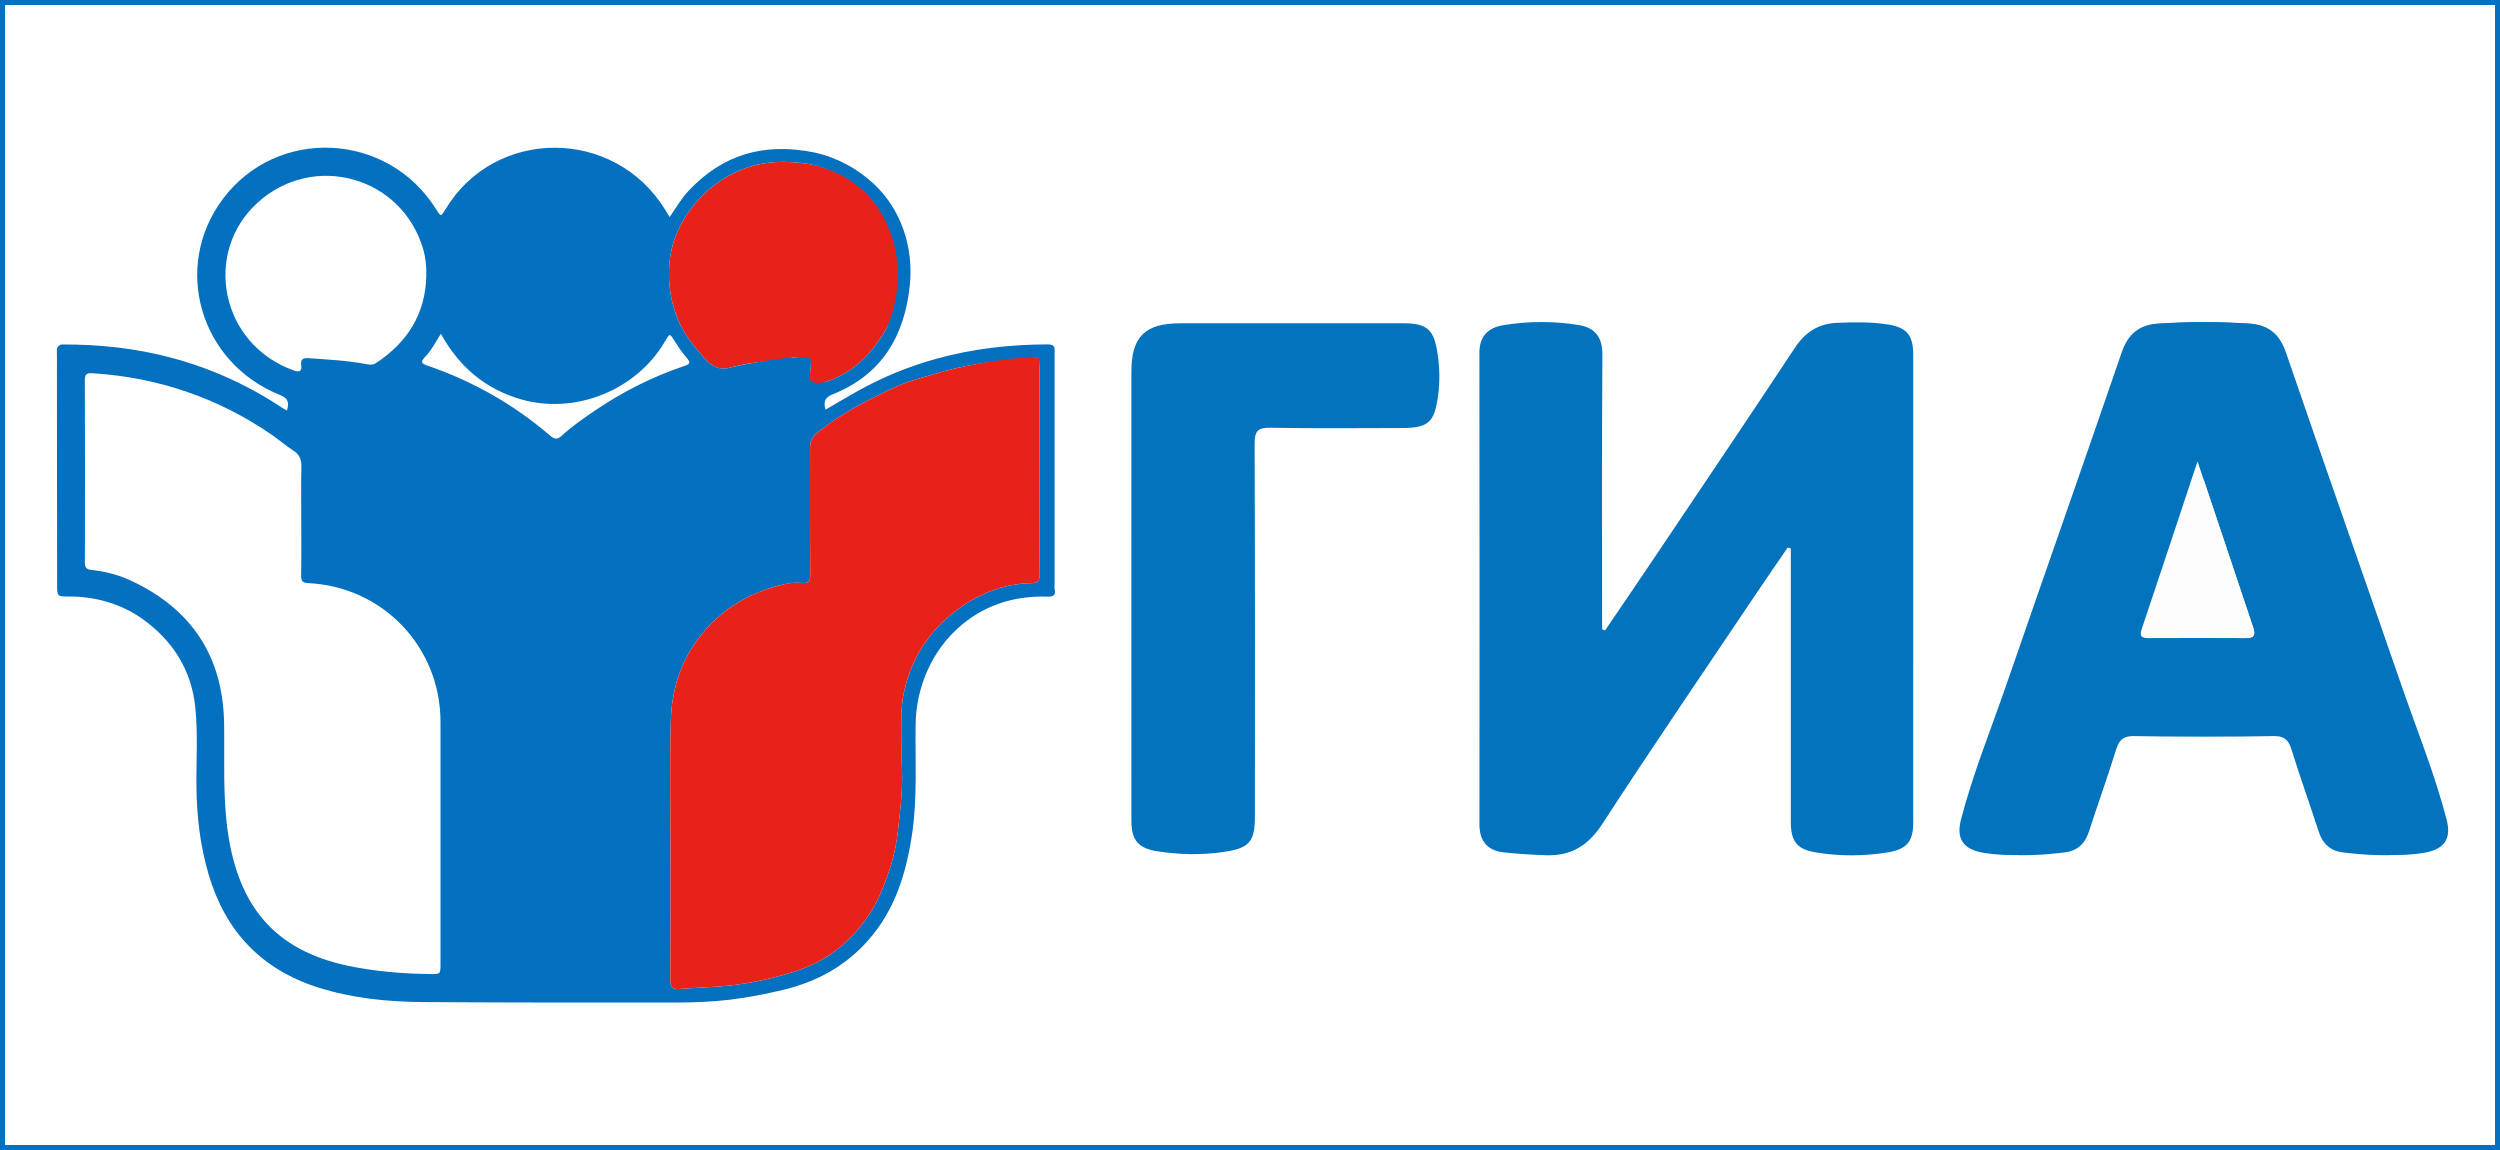 <?xml version="1.0" encoding="utf-8"?>
<!-- Generator: Adobe Illustrator 26.2.1, SVG Export Plug-In . SVG Version: 6.00 Build 0)  -->
<!DOCTYPE svg PUBLIC "-//W3C//DTD SVG 1.1//EN" "http://www.w3.org/Graphics/SVG/1.1/DTD/svg11.dtd">
<svg version="1.1" xmlns:x="http://ns.adobe.com/Extensibility/1.0/" xmlns:i="http://ns.adobe.com/AdobeIllustrator/10.0/" xmlns:graph="http://ns.adobe.com/Graphs/1.0/"
	 xmlns="http://www.w3.org/2000/svg" xmlns:xlink="http://www.w3.org/1999/xlink" x="0px" y="0px" viewBox="0 0 250 115"
	 enable-background="new 0 0 250 115" xml:space="preserve">
<rect x="0" y="0" width="250" height="115" fill="#333333" stroke="none"/>
<g id="Слой_15">
</g>
<g id="fipi_ru">
</g>
<g id="рдш.рф">
</g>
<g id="dppo.apkpro">
</g>
<g id="srtv.fcior">
</g>
<g id="ГИА">
	<rect fill="#FFFFFF" stroke="#0370C0" stroke-miterlimit="10" width="250" height="115"/>
	<path fill="#E82219" d="M88.703,32.74c-1.386,2.484-3.284,4.557-6.148,5.456
		c-0.21,0.066-0.343,0.257-0.59,0.293c-0.626,0.09-1.101,0.052-0.96-0.778
		c0.005-0.028,0.005-0.057,0.002-0.085c-0.074-0.606,0.306-1.518-0.207-1.751
		c-0.621-0.282-1.489-0.191-2.233,0.055c-0.157,0.052-0.321,0.105-0.483,0.112
		c-1.74,0.068-3.463,0.276-5.144,0.737c-1.219,0.334-2.039-0.401-2.677-1.148
		c-0.598-0.701-1.208-1.424-1.717-2.23c-0.744-1.179-1.199-2.468-1.439-3.762
		c-0.469-2.529-0.185-5.097,1.073-7.35c1.337-2.395,3.315-4.211,5.926-5.299
		c2.243-0.935,4.58-0.947,6.853-0.575c1.697,0.277,3.812,1.14,5.162,2.381
		c1.085,0.998,2.283,2.632,2.9,3.995C90.284,25.579,90.541,29.68,88.703,32.74z"
		/>
	<path fill="#0370C0" d="M28.694,41.052c0.237-0.804,0.118-1.227-0.696-1.554
		c-8.022-3.216-10.8-12.807-5.714-19.6c5.431-7.253,16.482-6.727,21.317,1.014
		c0.488,0.781,0.488,0.781,0.955,0.005c4.951-8.217,16.903-8.184,21.963,0.062
		c0.132,0.215,0.263,0.43,0.444,0.727c0.641-0.926,1.17-1.853,1.9-2.63
		c3.46-3.68,7.595-4.841,12.609-3.822c2.34,0.524,4.299,1.662,5.826,3.059
		c2.811,2.572,4.068,6.396,3.686,10.186c-0.519,5.149-2.857,8.996-7.681,10.917
		c-0.791,0.315-0.992,0.721-0.752,1.551c1.129-0.655,2.227-1.316,3.348-1.937
		c2.417-1.339,4.96-2.374,7.622-3.121c3.684-1.035,7.442-1.462,11.263-1.469
		c0.817-0.001,0.676,0.472,0.676,0.939c0.001,7.678-0,15.356-0.001,23.034
		c-0,0.171-0.028,0.347,0.007,0.511c0.142,0.655-0.187,0.751-0.747,0.736
		c-3.159-0.083-6.059,0.745-8.554,2.833c-2.926,2.448-4.55,6.137-4.604,9.952
		c-0.052,3.639,0.188,7.287-0.346,10.909c-0.575,3.897-1.688,7.588-4.351,10.626
		c-2.296,2.618-5.164,4.198-8.576,5.013c-1.767,0.422-3.523,0.766-5.317,0.979
		c-1.78,0.211-3.571,0.282-5.36,0.284c-8.389,0.006-16.778,0.007-25.166-0.047
		c-3.615-0.023-7.203-0.365-10.676-1.476c-5.659-1.81-9.24-5.627-10.908-11.293
		c-0.841-2.856-1.185-5.779-1.217-8.75c-0.029-2.671,0.163-5.351-0.121-8.013
		c-0.381-3.583-2.147-6.552-5.291-8.794c-2.137-1.524-4.749-2.247-7.373-2.233
		c-1.133,0.006-1.146-0.005-1.148-1.171c-0.01-7.138-0.013-14.275-0.018-21.413
		c-0-0.682,0.011-1.365-0.005-2.047c-0.007-0.313,0.236-0.572,0.549-0.573
		c3.761-0.011,7.468,0.388,11.103,1.382c3.908,1.069,7.544,2.732,10.915,4.977
		C28.367,40.881,28.494,40.94,28.694,41.052z M67.047,84.939
		c0,4.35,0.016,8.7-0.016,13.05c-0.005,0.72,0.218,0.96,0.919,0.908
		c1.29-0.096,2.585-0.154,3.873-0.241c2.541-0.172,4.981-0.687,7.392-1.426
		c1.724-0.528,3.343-1.322,4.724-2.471c1.735-1.442,3.111-3.169,4.05-5.28
		c0.913-2.052,1.566-4.176,1.802-6.367c0.219-2.043,0.501-4.099,0.405-6.179
		c-0.081-1.759,0.029-3.526-0.03-5.287c-0.039-1.176,0.161-2.325,0.475-3.412
		c0.869-3.009,2.662-5.49,5.157-7.318c2.11-1.545,4.548-2.532,7.236-2.594
		c0.728-0.017,0.948-0.199,0.939-0.95c-0.043-3.497-0.02-6.994-0.02-10.491
		c0-3.355,0.002-6.71,0.001-10.065c-0-1.142-0.005-1.149-1.137-1.011
		c-0.332,0.041-0.655,0.192-0.986,0.202c-2.9,0.086-5.725,0.59-8.501,1.427
		c-1.23,0.371-2.513,0.686-3.651,1.21c-2.744,1.262-5.449,2.632-7.843,4.543
		c-0.579,0.462-0.833,0.889-0.832,1.562c0.002,4.236-0.017,8.473,0.021,12.709
		c0.006,0.712-0.233,0.907-0.875,0.837c-1-0.108-1.988,0.17-2.895,0.442
		c-2.853,0.857-5.265,2.408-7.171,4.795c-2.035,2.55-2.922,5.465-3.007,8.615
		C66.962,76.407,67.049,80.674,67.047,84.939z M30.126,51.963
		c0-1.735-0.03-3.47,0.014-5.204c0.019-0.744-0.147-1.287-0.812-1.706
		c-0.74-0.467-1.4-1.06-2.122-1.557c-5.39-3.706-11.356-5.744-17.881-6.167
		c-0.507-0.033-0.846-0.034-0.843,0.662C8.506,44.077,8.502,50.162,8.487,56.248
		c-0.001,0.509,0.161,0.691,0.658,0.745c1.363,0.146,2.691,0.486,3.931,1.062
		c6.068,2.821,9.225,7.567,9.335,14.285c0.06,3.664-0.152,7.334,0.39,10.983
		c1.066,7.174,4.547,11.662,11.94,13.241c2.709,0.578,5.444,0.799,8.205,0.84
		c1.106,0.017,1.106,0.042,1.106-1.072c0-8.048,0.002-16.096,0-24.144
		c-0.002-7.469-5.742-13.511-13.216-13.875c-0.632-0.031-0.73-0.251-0.72-0.806
		C30.148,55.66,30.128,53.811,30.126,51.963z M88.487,22.003
		c-0.685-1.331-2.492-4.534-7.528-5.591c-2.273-0.371-4.61-0.36-6.853,0.575
		c-2.61,1.088-4.588,2.905-5.926,5.299c-1.258,2.253-1.542,4.821-1.073,7.35
		c0.24,1.294,0.695,2.583,1.439,3.762c0.509,0.806,1.119,1.529,1.717,2.23
		c0.638,0.747,1.458,1.482,2.677,1.148c1.68-0.461,7.278-1.316,7.899-1.034
		c0.513,0.232,0.094,1.277,0.169,1.882c0.003,0.028,0.003,0.057-0.002,0.085
		c-0.14,0.831,1.341,0.551,1.55,0.486c2.864-0.899,4.762-2.972,6.148-5.456
		C90.776,27.712,89.388,23.756,88.487,22.003z M42.63,27.596
		c0.025-0.923-0.061-1.835-0.319-2.708c-2.144-7.254-10.967-9.702-16.562-4.611
		c-5.471,4.979-3.729,14.148,3.637,16.77c0.56,0.199,0.817,0.088,0.738-0.528
		c-0.081-0.624,0.18-0.74,0.775-0.698c1.927,0.135,3.854,0.233,5.757,0.597
		c0.307,0.059,0.642,0.088,0.913-0.09C40.71,34.26,42.545,31.431,42.63,27.596
		z M44.084,33.373c-0.536,0.87-0.958,1.685-1.589,2.336
		c-0.524,0.54-0.288,0.669,0.278,0.864c4.523,1.555,8.618,3.875,12.245,6.996
		c0.483,0.416,0.763,0.369,1.195-0.029c0.979-0.901,2.073-1.658,3.172-2.409
		c2.826-1.932,5.85-3.461,9.093-4.549c0.573-0.192,0.563-0.364,0.203-0.785
		c-0.44-0.514-0.831-1.076-1.19-1.65c-0.524-0.837-0.504-0.85-0.993-0.008
		c-2.832,4.873-8.969,7.353-14.388,5.796
		C48.555,38.912,45.934,36.716,44.084,33.373z"/>
	<path fill="#E82219" d="M67.048,84.939c0.001-4.265-0.086-8.532,0.03-12.794
		c0.086-3.15,0.972-6.065,3.007-8.615c1.905-2.387,4.318-3.938,7.171-4.795
		c0.906-0.272,1.895-0.551,2.895-0.442c0.642,0.07,0.881-0.125,0.875-0.837
		c-0.038-4.236-0.019-8.473-0.021-12.709c-0-0.673,0.253-1.099,0.832-1.562
		c2.395-1.911,5.1-3.281,7.843-4.543c1.138-0.523,2.421-0.839,3.651-1.21
		c2.776-0.837,5.849-1.386,9.568-1.737c1.264-0.066,1.075,0.201,1.055,1.119
		c0.002,3.355-0.001,6.71-0.001,10.065c-0,3.497-0.023,6.995,0.02,10.491
		c0.009,0.751-0.211,0.934-0.939,0.95c-2.688,0.062-5.126,1.049-7.236,2.594
		c-2.496,1.828-4.288,4.309-5.157,7.318c-0.314,1.087-0.515,2.236-0.475,3.412
		c0.059,1.761-0.051,3.528,0.03,5.287c0.096,2.08-0.185,4.136-0.405,6.179
		c-0.235,2.191-0.889,4.315-1.802,6.367c-0.939,2.111-2.315,3.838-4.05,5.28
		c-1.382,1.149-3.001,1.943-4.724,2.471c-2.41,0.739-4.851,1.254-7.392,1.426
		c-1.288,0.087-2.583,0.145-3.873,0.241c-0.701,0.052-0.924-0.187-0.919-0.908
		C67.063,93.639,67.047,89.289,67.048,84.939z"/>
	<path fill="#0273BC" d="M160.502,63.047c1.559-2.296,3.127-4.586,4.675-6.89
		c4.777-7.11,9.574-14.207,14.296-21.354c1.039-1.572,2.339-2.432,4.198-2.516
		c1.716-0.078,3.431-0.105,5.132,0.164c1.879,0.298,2.518,1.065,2.519,3.014
		c0.006,15.602,0.006,31.204-0.001,46.806c-0.001,1.909-0.655,2.664-2.578,2.972
		c-2.387,0.382-4.783,0.395-7.17-0.003c-1.863-0.31-2.489-1.079-2.49-3.03
		c-0.005-8.572-0.002-17.145-0.002-25.717c0-0.545,0-1.09,0-1.634
		c-0.104-0.035-0.208-0.069-0.311-0.104c-1.011,1.476-2.032,2.945-3.03,4.431
		c-5.189,7.726-10.44,15.412-15.513,23.214c-1.412,2.172-3.139,3.213-5.631,3.124
		c-1.425-0.05-2.852-0.131-4.267-0.294c-1.613-0.186-2.385-1.145-2.384-2.791
		c0.011-15.716,0.015-31.432-0.006-47.148c-0.002-1.706,0.899-2.532,2.428-2.78
		c2.497-0.405,5.014-0.412,7.511-0.006c1.635,0.266,2.372,1.221,2.36,2.986
		c-0.061,9.143-0.028,18.287-0.028,27.43
		C160.306,62.963,160.404,63.005,160.502,63.047z"/>
	<path fill="#0273BC" d="M113.136,59.274c0-7.369-0.006-14.737,0.003-22.106
		c0.004-3.506,1.353-4.836,4.897-4.839c7.431-0.007,14.862-0.005,22.293-0
		c2.404,0.002,3.073,0.623,3.434,3.061c0.202,1.365,0.235,2.723,0.055,4.093
		c-0.365,2.778-0.952,3.319-3.719,3.322c-4.344,0.005-8.69,0.054-13.032-0.031
		c-1.295-0.025-1.61,0.334-1.604,1.612c0.05,12.395,0.031,24.79,0.029,37.185
		c-0,2.658-0.564,3.258-3.204,3.635c-2.171,0.31-4.331,0.26-6.487-0.066
		c-1.974-0.299-2.659-1.094-2.661-3.076
		C113.132,74.468,113.136,66.871,113.136,59.274z"/>
	<g>
		<path fill="#0273BC" d="M241.465,85.336c-2.526,0.322-4.851,0.187-7.173-0.093
			c-1.268-0.153-2.033-0.874-2.427-2.093c-0.894-2.763-1.876-5.498-2.741-8.27
			c-0.306-0.981-0.794-1.291-1.819-1.28c-5.03,0.055-10.062,0.056-15.092-0.001
			c-0.997-0.011-1.395,0.343-1.665,1.242c-0.768,2.566-1.663,5.095-2.421,7.664
			c-0.539,1.827-1.665,2.724-3.567,2.854c-2.057,0.141-4.104,0.259-6.151-0.068
			c-2.036-0.326-2.824-1.353-2.311-3.327c1.189-4.582,2.978-8.97,4.521-13.436
			c3.834-11.096,7.738-22.168,11.546-33.273c0.646-1.885,1.774-2.791,3.727-2.905
			c3.027-0.177,6.047-0.19,9.071,0.039c1.735,0.132,2.812,0.982,3.387,2.643
			c4.199,12.114,8.43,24.217,12.648,36.324c0.184,0.527,0.381,0.998,0.078,1.62
			C239.042,77.158,239.162,81.168,241.465,85.336z M219.753,46.135
			c-1.928,5.805-3.71,11.204-5.522,16.592c-0.223,0.664-0.328,1.089,0.602,1.084
			c3.254-0.016,6.508-0.019,9.762,0.001c0.842,0.005,0.957-0.364,0.723-1.06
			C223.51,57.369,221.71,51.984,219.753,46.135z"/>
		<path fill="#0273BC" d="M199.685,72.975c-0.303-0.622-0.105-1.093,0.078-1.62
			c4.218-12.107,8.449-24.21,12.648-36.324c0.576-1.661,1.652-2.511,3.387-2.643
			c3.024-0.23,6.044-0.216,9.071-0.039c1.953,0.114,3.081,1.02,3.727,2.905
			c3.808,11.105,7.712,22.177,11.546,33.273c1.543,4.467,3.332,8.855,4.521,13.436
			c0.512,1.974-0.275,3.002-2.311,3.327c-2.046,0.327-4.093,0.209-6.151,0.068
			c-1.902-0.13-3.028-1.028-3.567-2.854c-0.758-2.569-1.653-5.097-2.421-7.664
			c-0.269-0.899-0.668-1.253-1.665-1.242c-5.03,0.057-10.061,0.056-15.092,0.001
			c-1.025-0.011-1.513,0.299-1.819,1.28c-0.865,2.772-1.847,5.506-2.741,8.27
			c-0.394,1.219-1.159,1.94-2.427,2.093c-2.322,0.28-4.647,0.415-7.173,0.093
			C201.601,81.168,201.721,77.158,199.685,72.975z M215.445,62.752
			c-0.234,0.696-0.119,1.065,0.723,1.06c3.254-0.02,6.508-0.017,9.762-0.001
			c0.929,0.005,0.825-0.42,0.602-1.084c-1.812-5.388-3.594-10.787-5.522-16.592
			C219.052,51.984,217.253,57.369,215.445,62.752z"/>
		<path fill="#FDFDFE" d="M219.753,46.135c1.957,5.849,3.757,11.234,5.564,16.617
			c0.234,0.696,0.119,1.065-0.723,1.06c-3.254-0.02-6.508-0.017-9.762-0.001
			c-0.929,0.005-0.825-0.42-0.602-1.084
			C216.044,57.339,217.826,51.94,219.753,46.135z"/>
	</g>
</g>
<g id="ЕГЭ">
</g>
<g id="fedindtifr_tras">
</g>
<g id="minprosveshen">
</g>
<g id="vedtnikobraz">
</g>
<g id="ФедСлужба_по_надзору">
</g>
<g id="Российское_образование">
</g>
<g id="РОССИЙСКАЯ_ЭЛ_ШКОЛА">
</g>
<g id="Единое_окно">
</g>
<g id="Инклюзивное_образование">
</g>
</svg>
